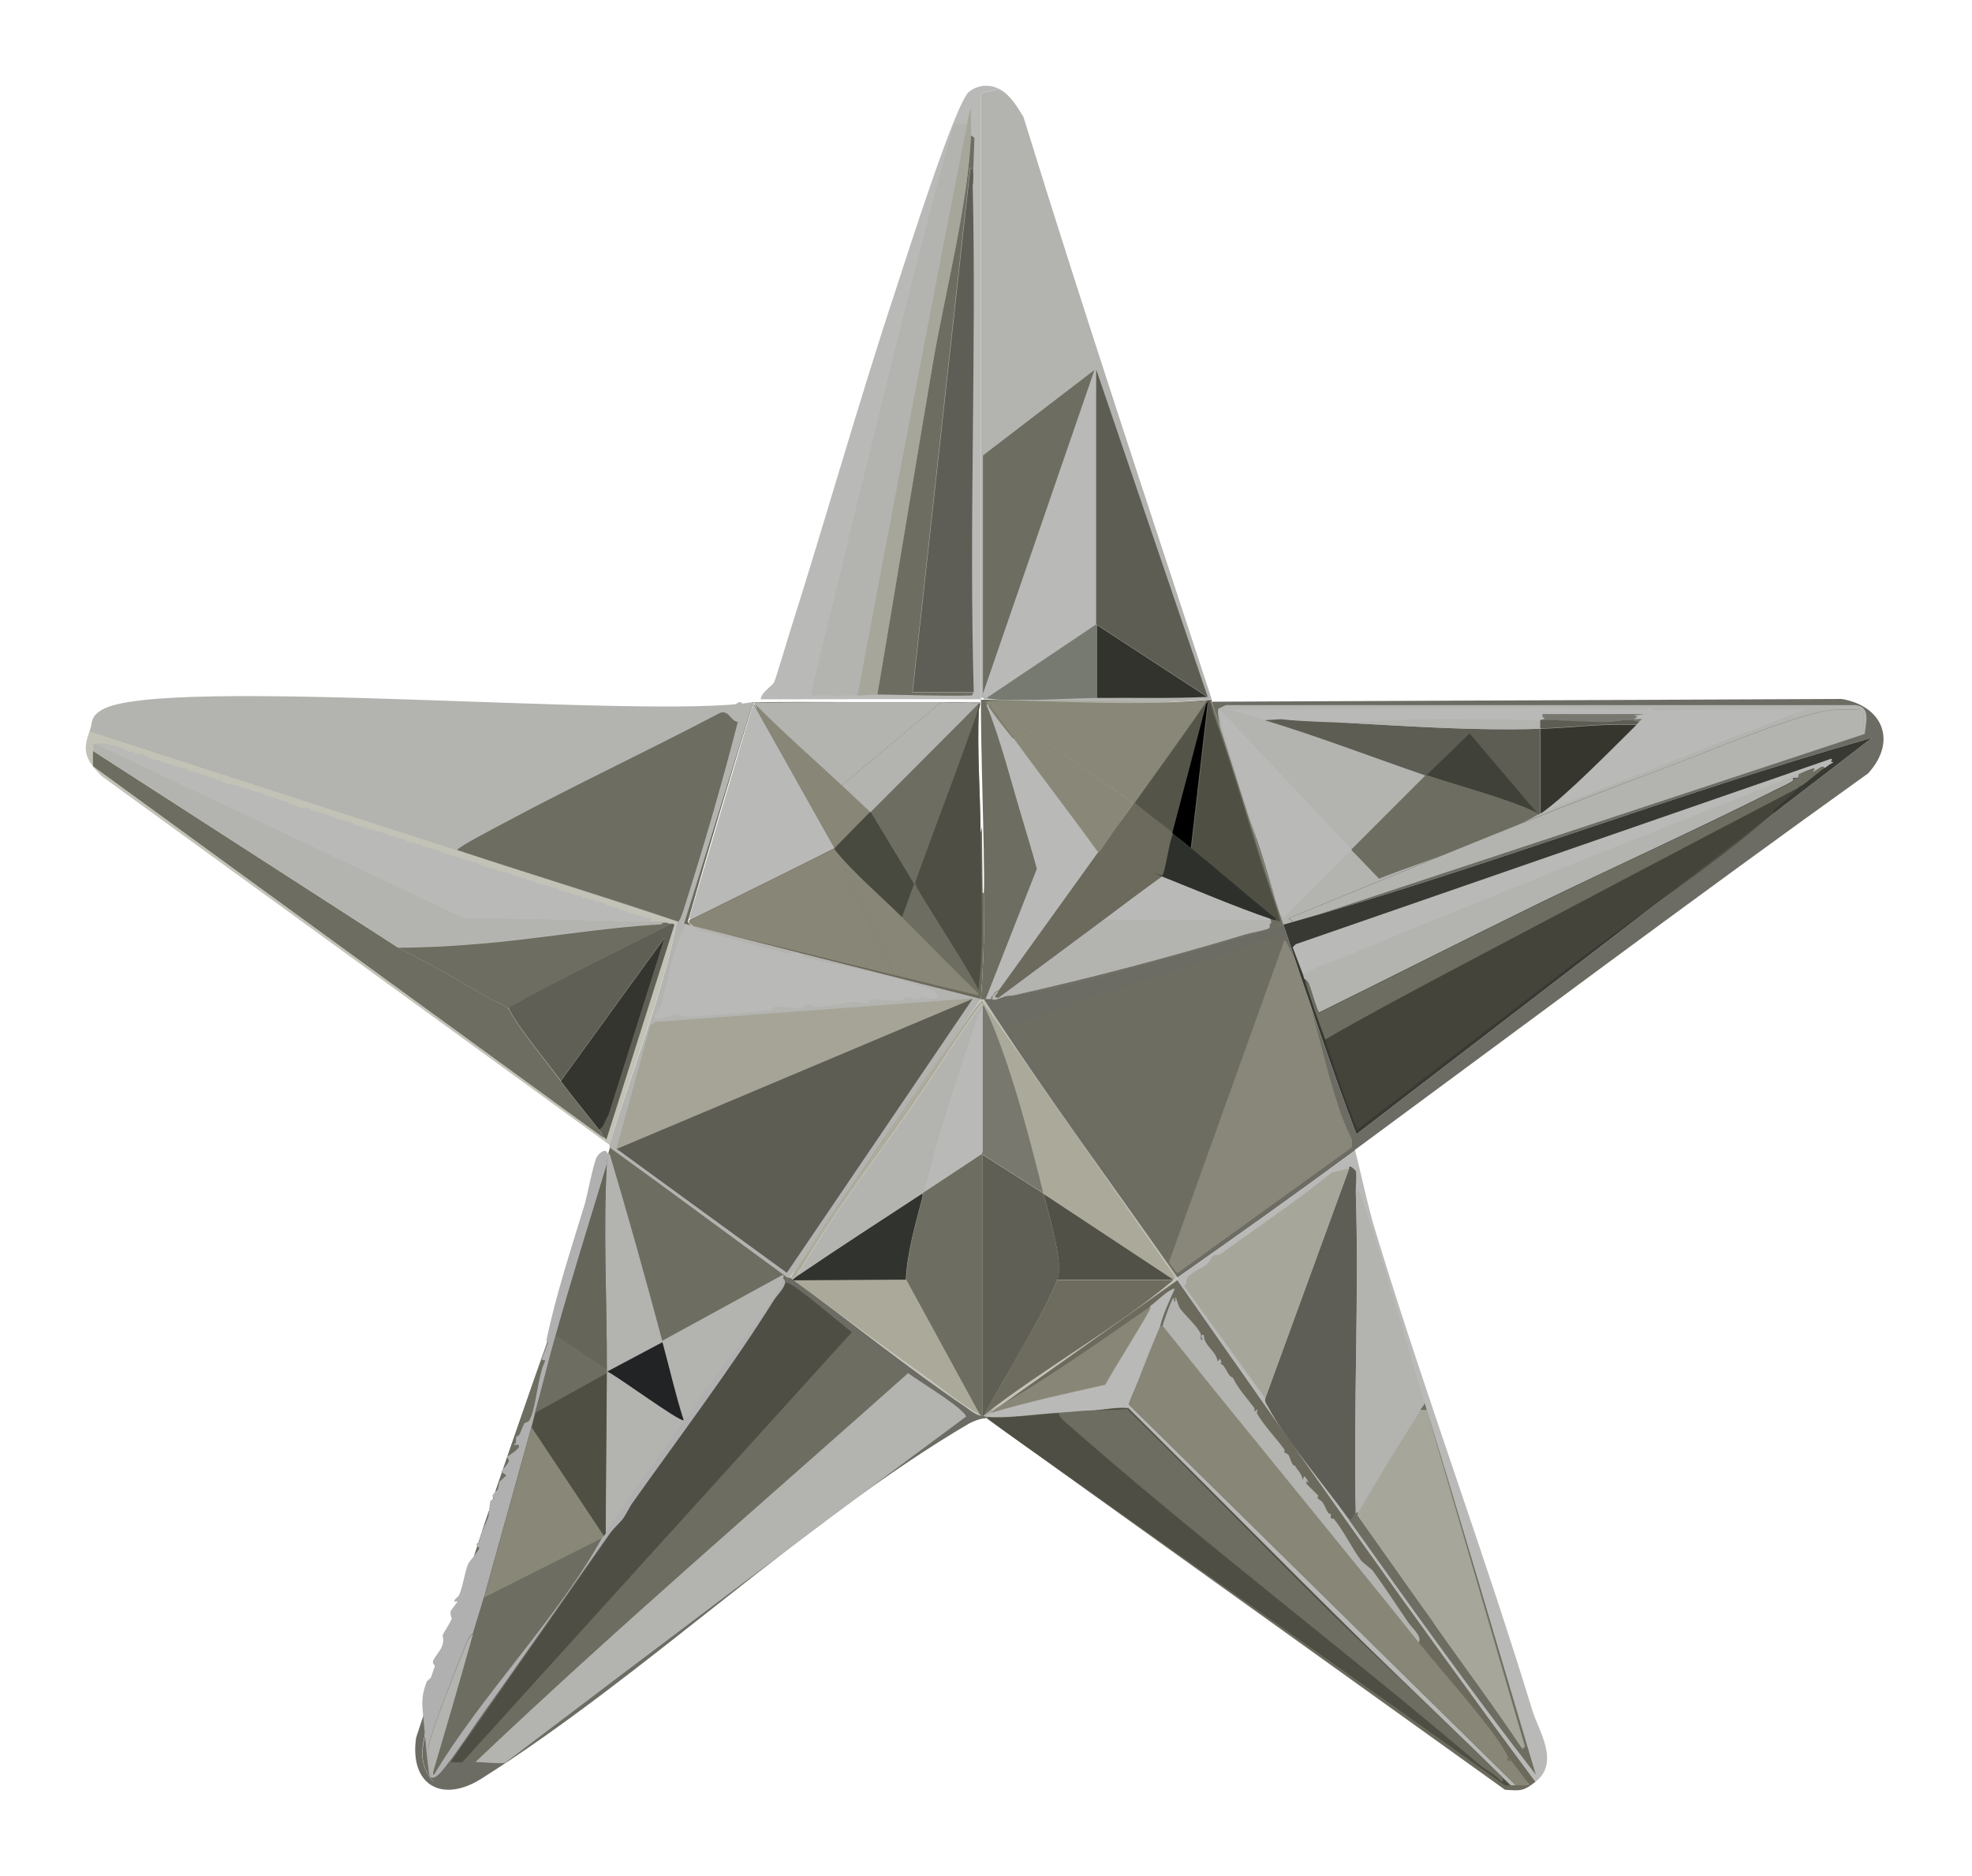<svg width="575" height="547" viewBox="0 0 575 547" fill="none" xmlns="http://www.w3.org/2000/svg">
<g filter="url(#filter0_d_354_3299)">
<path opacity="0.8" d="M385.115 320.384C368.016 332.984 350.717 345.284 333.318 357.484C314.42 330.484 294.721 303.983 276.822 276.283C293.321 275.783 345.418 259.883 364.216 254.582C371.016 274.983 377.815 295.583 385.515 315.683L535.905 200.081C478.209 216.482 422.012 238.382 364.216 254.582C357.017 233.082 350.417 211.182 343.318 189.581L527.005 188.781C539.104 190.881 543.204 201.181 534.705 210.482C484.408 246.482 434.812 283.583 385.015 320.284L385.115 320.384Z" fill="#47473E"/>
<path d="M533.703 198.98C532.903 197.78 533.703 192.48 533.103 192.08C532.703 191.78 524.103 191.88 523.103 192.08C512.304 193.68 485.006 205.38 473.107 209.78C437.009 223.081 401.112 238.281 365.714 252.681L367.214 254.081C362.914 257.581 363.214 249.581 362.214 246.181C358.015 232.381 347.115 207.08 345.315 194.28C345.215 193.38 344.915 192.48 345.315 191.58L347.415 190.58H530.803C535.602 190.78 534.103 195.58 533.703 199.08V198.98Z" fill="#B3B3B0"/>
<path d="M439.71 221.881C447.109 216.681 460.308 203.181 467.108 196.381C467.408 196.081 467.608 195.881 467.908 195.581C467.908 195.581 468.808 194.981 468.708 194.881C468.408 194.481 465.008 195.481 467.508 194.181L466.508 193.781L469.308 193.481H439.81C439.31 194.881 441.61 194.281 439.41 194.981H439.11C420.411 194.781 401.512 194.281 382.914 195.781C376.414 195.481 369.914 195.381 363.415 194.681L358.815 194.981C355.615 194.081 349.916 192.081 346.916 191.881C377.714 191.681 408.512 191.281 439.31 191.281C448.309 191.281 459.008 191.781 468.708 191.881C470.008 191.881 470.508 191.281 471.708 191.281C471.908 191.281 471.708 192.081 472.008 192.081C486.807 192.081 501.605 191.481 516.304 191.781L439.71 221.681V221.881Z" fill="#B9B9B7"/>
<path d="M346.916 191.881C350.015 192.081 355.715 193.981 358.815 194.881C374.314 199.581 390.213 205.681 405.612 210.981L384.013 232.581L346.016 192.181C346.016 192.181 346.016 191.881 346.816 191.881H346.916Z" fill="#B3B3B0"/>
<path d="M346.015 192.18L384.013 232.58V232.88L364.314 252.581L362.914 251.081C358.415 234.38 352.515 218.08 347.715 201.48C347.315 199.98 344.915 192.08 345.615 191.68C345.815 191.88 345.615 192.28 346.015 192.28V192.18Z" fill="#B9B9B7"/>
<path d="M438.31 222.08C438.31 222.08 438.31 222.38 438.61 222.38C427.01 229.28 405.412 235.88 392.113 241.18L384.113 232.88V232.58L405.712 210.98C405.712 210.98 405.912 210.98 406.012 210.98C414.811 213.98 430.91 218.18 438.41 222.08H438.31Z" fill="#6D6D61"/>
<path opacity="0.8" d="M382.915 195.78C402.113 196.78 419.912 198.08 439.111 197.48V222.18C438.811 222.38 438.711 222.38 438.611 222.48C438.311 222.48 438.311 222.18 438.311 222.18L418.512 198.88L405.913 211.08C405.913 211.08 405.713 211.08 405.613 211.08C390.214 205.78 374.315 199.68 358.816 194.98L363.416 194.68C369.916 195.38 376.415 195.48 382.915 195.78Z" fill="#47473E"/>
<path d="M467.107 196.381C460.208 203.181 447.008 216.681 439.709 221.881C439.609 221.881 439.309 222.081 439.209 222.181V197.481C448.508 197.181 457.908 195.881 467.207 196.381H467.107Z" fill="#36362F"/>
<path d="M384.015 232.98L392.015 241.28C382.715 244.98 373.616 248.98 364.316 252.68L384.015 232.98Z" fill="#B3B3B0"/>
<path d="M439.11 194.98V197.48C419.812 198.08 402.013 196.78 382.914 195.78C401.513 194.18 420.412 194.78 439.11 194.98Z" fill="#B3B3B0"/>
<path d="M467.908 195.48C464.708 194.18 461.409 195.48 458.109 195.48C451.909 195.68 445.11 194.98 439.41 194.88C441.61 194.08 439.31 194.78 439.81 193.18H469.308C469.308 193.28 466.508 193.58 466.508 193.58L467.508 193.98C465.008 195.28 468.408 194.28 468.708 194.68C468.708 194.78 467.908 195.38 467.908 195.38V195.48Z" fill="#787870"/>
<path opacity="0.8" d="M467.907 195.481C467.607 195.881 467.407 195.981 467.107 196.281C457.808 195.781 448.409 197.081 439.109 197.381V194.881H439.409C445.109 194.881 451.909 195.581 458.108 195.481C461.408 195.481 464.808 194.181 467.907 195.481Z" fill="#47473E"/>
<path d="M438.31 222.081C430.81 218.181 414.712 213.981 405.912 210.981L418.511 198.781L438.31 222.081Z" fill="#404138"/>
<path d="M364.616 258.981L330.819 353.183L283.922 284.581C309.32 274.481 336.118 267.481 361.717 257.881C362.617 258.581 364.116 257.981 364.816 258.281C365.616 258.581 364.616 258.981 364.616 259.081V258.981Z" fill="#6D6D61"/>
<path opacity="0.6" d="M364.616 258.981C373.016 272.481 376.315 302.082 384.215 317.182V319.482L333.318 356.183C332.318 355.283 331.718 354.183 330.818 353.083L364.616 258.881V258.981Z" fill="#9B9987"/>
<path d="M533.705 198.98L367.316 253.981L365.816 252.681C401.314 238.281 437.112 223.181 473.209 209.781C485.008 205.381 512.306 193.78 523.206 192.08C524.206 191.98 532.805 191.78 533.205 192.08C533.805 192.48 533.005 197.88 533.805 198.98H533.705Z" fill="#B3B3B0"/>
<path d="M209.526 189.681L189.427 254.282L276.021 276.283L220.325 357.484C220.125 357.384 219.725 357.584 219.525 357.484C202.226 344.884 185.127 332.084 167.728 319.583C167.728 319.383 167.728 319.083 167.728 318.783C174.228 297.183 182.927 275.683 187.427 253.782L16.139 198.181C17.039 195.881 16.139 194.081 19.638 191.981C36.537 181.681 180.128 194.981 209.526 189.681Z" fill="#B3B3B0"/>
<path d="M205.125 195.481C200.925 211.881 195.726 229.982 190.626 246.082C190.226 247.182 188.526 253.582 187.726 253.682C166.328 246.382 144.629 239.882 123.23 232.782C123.73 231.782 135.23 225.882 137.13 224.782C157.828 213.681 179.127 203.781 199.925 192.781C202.625 191.981 202.825 194.881 205.025 195.481H205.125Z" fill="#6D6D61"/>
<path d="M205.126 195.48C202.927 194.98 202.727 192.08 200.027 192.78C179.228 203.68 157.93 213.68 137.231 224.78C135.331 225.78 123.832 231.68 123.332 232.78C88.534 221.08 54.137 208.08 19.239 196.58C18.639 196.28 18.639 195.68 19.239 195.48C20.239 195.18 28.438 195.18 30.438 195.08C37.538 197.28 45.937 197.48 53.437 198.48C79.435 201.98 105.433 206.28 131.431 209.88C152.93 203.18 174.528 195.88 196.727 191.98C198.627 191.68 200.827 191.98 202.627 191.58C203.527 191.38 204.726 189.68 206.026 189.68C207.126 190.08 205.326 194.28 205.126 195.38V195.48Z" fill="#B3B3B0"/>
<path d="M196.726 192.08C174.528 195.98 152.929 203.28 131.431 209.98C105.432 206.28 79.434 202.08 53.436 198.58C45.837 197.58 37.437 197.38 30.438 195.18C81.434 192.38 133.331 190.58 183.627 192.08C187.627 192.18 192.127 190.88 195.826 191.28C196.026 191.28 197.026 191.48 196.726 192.08Z" fill="#B3B3B0"/>
<path opacity="0.8" d="M169.729 319.98L273.621 276.18L219.425 356.081L169.729 319.88V319.98Z" fill="#47473E"/>
<path opacity="0.6" d="M273.621 276.18L169.729 319.98L179.628 283.98L180.928 282.98L273.621 276.08V276.18Z" fill="#9B9987"/>
<path d="M190.826 254.48C191.026 254.48 194.026 256.38 194.226 256.38C203.526 258.58 210.625 260.78 218.925 262.88C220.024 263.18 223.124 262.68 223.824 262.88C224.224 262.88 223.824 263.88 224.224 263.98C234.823 266.58 247.323 268.68 256.622 271.98C259.222 272.78 262.622 272.98 263.622 275.58C262.022 277.18 259.222 275.38 258.822 275.38C258.622 275.38 257.822 276.48 257.722 276.48C256.322 276.48 255.322 275.58 253.922 275.68C253.722 275.68 252.922 276.78 252.822 276.78C250.422 276.98 245.823 276.28 244.023 276.38C243.823 276.38 243.023 277.48 242.923 277.48C241.623 277.58 240.523 276.98 239.123 277.08C236.323 277.28 231.824 278.38 228.824 278.58C227.424 278.68 225.724 277.78 225.024 277.78C224.824 277.78 224.124 278.88 223.924 278.88C221.824 279.08 217.425 278.38 215.925 278.48C215.725 278.48 214.925 279.58 214.825 279.58C206.825 280.18 199.326 280.88 191.226 281.48C189.927 281.48 188.127 280.68 187.027 280.68C186.827 280.68 186.527 281.48 183.627 281.48C183.527 281.48 182.027 282.38 181.727 282.28C179.927 281.58 182.527 278.88 182.727 278.28C184.127 272.88 185.527 265.98 187.327 260.78C187.827 259.28 189.527 254.08 190.926 254.08L190.826 254.48Z" fill="#B9B9B7"/>
<path opacity="0.8" d="M219.626 357.483C219.826 357.583 220.226 357.383 220.426 357.483C237.525 369.883 254.324 383.583 271.823 395.384C273.523 396.584 275.222 398.184 277.622 397.684V398.484C276.022 398.484 273.923 399.284 272.623 399.984C224.726 428.084 177.929 473.585 130.332 503.586C118.933 510.786 109.334 505.486 111.334 491.585L165.43 327.982C150.631 377.283 124.633 440.784 114.333 488.485C113.033 494.685 111.834 498.885 116.233 504.386L219.526 357.383L219.626 357.483Z" fill="#47473E"/>
<path d="M128.532 498.685C169.529 459.785 212.526 422.884 254.723 385.283C258.823 388.283 268.022 393.683 271.122 397.083C271.422 397.383 271.522 397.683 271.722 397.983C226.625 431.384 182.028 464.985 137.231 498.985C134.331 499.185 131.331 498.785 128.432 498.685H128.532Z" fill="#B3B3B0"/>
<path opacity="0.8" d="M238.524 373.283L124.831 498.785C124.231 498.785 121.632 498.885 121.432 498.685L218.825 359.383C219.325 358.683 219.725 359.083 220.225 359.283C222.825 360.283 235.124 370.983 238.424 373.383L238.524 373.283Z" fill="#47473E"/>
<path d="M254.823 385.282C212.626 422.882 169.629 459.783 128.631 498.684C127.431 498.684 126.232 498.684 124.932 498.684L238.624 373.182C244.024 377.182 249.423 381.182 254.823 385.282Z" fill="#6D6D61"/>
<path d="M437.71 504.484C434.31 507.084 433.61 507.184 428.811 506.784L277.621 398.482V397.682L333.317 358.182C367.615 407.183 402.013 456.283 437.71 504.384V504.484Z" fill="#6B6A5D"/>
<path opacity="0.6" d="M329.016 371.582C353.715 402.383 378.913 432.883 403.611 463.784C409.611 471.384 426.11 489.584 429.609 496.984C430.009 497.784 429.809 497.284 429.409 497.784C418.41 488.684 406.411 473.684 396.112 463.184C391.012 457.984 385.612 452.583 380.613 447.483C361.114 427.583 341.415 407.883 321.717 387.982C323.817 382.482 326.016 376.982 328.316 371.582H329.016Z" fill="#9B9987"/>
<path opacity="0.6" d="M429.409 497.784C429.509 497.884 429.709 498.384 430.009 498.484C430.809 498.484 429.609 497.784 430.009 497.784C430.509 497.784 435.009 504.384 436.009 505.185C435.809 505.785 432.709 505.484 432.009 505.484L319.217 394.483C319.917 392.282 321.017 390.182 321.817 387.982C341.415 407.783 361.114 427.483 380.713 447.483C385.712 452.584 391.112 457.984 396.212 463.184C406.511 473.684 418.51 488.684 429.509 497.784H429.409Z" fill="#9B9987"/>
<path d="M328.318 371.583C326.018 376.983 323.818 382.483 321.719 387.983C320.919 390.183 319.819 392.183 319.119 394.483L431.911 505.485C431.411 505.485 430.911 505.485 430.511 505.485C416.212 491.385 401.613 477.585 387.214 463.484C364.316 440.984 341.817 418.083 319.019 395.483C315.619 395.183 312.019 395.983 308.62 396.183C305.32 396.283 302.02 396.683 298.72 396.883C293.021 397.183 283.321 398.583 278.122 398.083C273.922 397.683 278.722 396.283 279.721 395.683L278.922 396.883C289.921 393.583 301.12 391.183 312.219 388.683C316.319 381.483 320.919 374.483 325.018 367.183C325.018 366.983 325.718 365.983 325.218 365.883C327.118 364.583 329.118 362.382 331.218 361.182C331.518 361.082 332.318 360.482 332.518 360.782C330.818 364.683 329.218 367.883 328.318 371.483V371.583Z" fill="#B9B9B7"/>
<path d="M403.613 463.784C378.914 432.883 353.716 402.483 329.018 371.582C329.018 370.882 331.817 363.182 332.217 363.382C332.517 363.582 332.117 364.582 332.617 364.482L332.817 363.082C333.017 363.682 333.717 365.982 334.017 366.382C335.417 368.382 339.017 371.482 340.117 373.882C340.217 374.182 340.117 375.082 340.117 375.482L340.817 375.682C340.117 375.082 340.117 373.682 341.017 374.282C341.017 377.382 344.817 378.982 345.016 381.982L345.716 381.082L346.216 382.282L345.716 382.482C347.716 383.282 347.616 385.982 349.516 386.682C351.116 390.083 353.716 392.683 355.716 395.483C355.916 395.783 355.716 396.183 355.816 396.583C357.216 395.083 356.316 396.583 356.516 397.083C358.516 400.583 362.015 404.183 364.515 407.583C364.515 407.683 364.515 408.383 364.515 408.483C364.515 408.483 365.515 408.883 365.715 409.183C366.115 409.783 366.715 412.583 367.615 412.283C368.115 413.583 369.915 414.783 369.715 416.483L370.315 415.383C371.315 416.183 372.015 418.383 370.915 416.683V417.583L374.414 421.083C373.715 422.083 374.814 421.983 375.614 422.983C376.214 423.783 376.814 425.383 377.214 425.983C377.614 426.483 378.014 426.283 378.114 426.483C378.114 426.483 377.614 428.183 378.814 427.683C381.814 431.283 384.014 436.083 386.814 439.883C387.414 440.683 390.013 442.483 390.313 442.983C393.613 447.484 397.513 453.484 400.613 457.984C401.613 459.484 404.712 462.084 403.713 463.784H403.613Z" fill="#B3B3B0"/>
<path opacity="0.6" d="M325.318 365.982C325.718 366.082 325.218 367.082 325.118 367.282C321.019 374.482 316.419 381.482 312.319 388.782C301.22 391.282 289.921 393.682 279.021 396.982L279.821 395.782C294.42 387.682 311.419 375.582 325.318 365.982Z" fill="#9B9987"/>
<path opacity="0.8" d="M430.611 505.584C429.911 505.584 429.311 505.584 428.611 505.384C385.414 474.484 341.717 444.083 298.42 413.182C292.02 408.582 284.921 403.882 278.721 399.082C278.421 398.882 278.121 398.582 278.121 398.182C283.321 398.682 293.02 397.282 298.72 396.982C299.02 398.482 300.52 399.582 301.619 400.482C340.017 434.283 381.914 465.883 421.011 499.184C423.111 500.984 425.911 502.184 427.811 504.384C429.011 503.784 426.711 502.084 425.911 501.284C409.912 485.484 393.213 470.183 377.114 454.383C357.416 434.983 338.217 415.083 318.518 395.782C315.219 396.182 311.819 396.082 308.519 396.282C312.019 396.082 315.519 395.282 318.918 395.582C341.717 418.183 364.215 441.083 387.114 463.583C401.413 477.684 416.112 491.484 430.411 505.584H430.611Z" fill="#47473E"/>
<path d="M298.82 396.983C302.12 396.783 305.42 396.383 308.62 396.283C311.919 396.183 315.319 396.183 318.619 395.783C338.318 415.184 357.616 434.984 377.215 454.384C393.314 470.185 410.013 485.385 426.012 501.285C426.812 501.985 429.111 503.785 427.912 504.285C426.012 502.185 423.312 500.985 421.112 499.085C382.015 465.784 340.118 434.084 301.72 400.383C300.62 399.383 299.02 398.383 298.82 396.883V396.983Z" fill="#6D6D61"/>
<path opacity="0.6" d="M167.729 318.782L19.64 211.28C14.64 206.18 14.04 203.78 16.14 198.08L187.428 253.781C182.828 275.681 174.129 297.182 167.729 318.782Z" fill="#9B9987"/>
<path d="M106.032 261.281C115.332 265.982 124.531 271.282 133.43 276.482C135.03 277.482 137.23 277.582 138.63 279.782C141.33 284.882 149.729 295.082 153.529 300.282C157.129 305.082 160.928 309.682 164.628 314.382C165.028 314.882 165.728 315.982 165.928 316.682L17.138 208.381C17.138 206.881 17.038 205.48 17.138 203.98L106.032 261.281Z" fill="#6D6D61"/>
<path d="M17.938 201.881L125.431 252.682C143.13 252.682 160.929 253.282 178.627 253.682C180.227 253.682 181.827 253.482 183.427 253.882C183.427 253.882 182.927 254.382 182.827 254.382C164.928 255.382 146.529 258.782 128.531 260.182C121.131 260.782 113.632 261.082 106.132 261.182L17.238 203.881C17.238 203.281 17.238 202.581 17.238 201.981C17.338 201.681 17.838 201.981 18.038 201.881H17.938Z" fill="#B3B3B0"/>
<path d="M178.529 253.681C160.83 253.281 143.131 252.681 125.333 252.681L17.84 201.88C19.34 201.18 24.139 202.48 25.839 203.18C26.739 203.48 25.839 204.18 27.339 203.68L27.139 204.18H29.139L28.939 204.68C29.339 204.68 31.439 204.88 31.739 204.88C32.339 205.08 33.539 206.48 34.539 205.88L34.339 206.38C35.439 206.68 37.339 206.58 37.639 207.38C39.738 207.38 41.638 208.98 42.938 208.68C42.738 209.78 43.438 208.68 43.938 208.88C45.138 209.28 45.438 210.28 46.938 209.88L46.738 210.38C47.438 210.38 47.938 209.681 47.738 210.581C49.838 210.581 51.737 212.18 53.038 211.88C52.737 212.68 54.237 212.28 54.537 212.38C54.837 212.48 54.237 212.78 54.537 212.88C56.437 213.58 58.637 213.98 60.137 214.18L59.937 214.68C60.837 214.28 61.637 215.28 62.437 214.88C63.437 215.98 65.537 215.78 66.936 216.38L66.737 216.88L68.036 216.68L67.837 217.18C70.036 217.28 72.336 218.88 74.136 218.68L73.936 219.18L77.736 220.481L80.536 220.68L80.336 221.18C82.835 221.38 83.835 222.381 85.935 222.481L85.735 222.981C86.635 222.881 88.135 223.181 88.235 223.781C89.935 224.081 91.735 224.781 93.035 224.781L92.835 225.281C94.535 225.681 95.735 226.281 96.835 226.081L96.635 226.581C97.734 226.881 99.634 226.781 99.934 227.581C101.134 227.081 101.734 228.281 103.234 228.081L103.034 228.581C103.334 228.581 105.434 228.781 105.534 228.781C105.834 228.881 105.234 229.181 105.534 229.281C105.534 229.281 106.734 229.281 106.834 229.281C107.934 229.681 109.434 231.081 111.134 230.581L110.934 231.081C111.533 230.881 113.333 231.18 113.433 231.88C115.433 231.98 116.833 233.18 118.233 232.88V233.38C120.633 233.78 122.833 235.08 124.533 234.88L124.333 235.38C126.032 235.48 127.932 236.78 129.132 236.38C129.332 236.88 131.432 237.681 132.932 238.181C133.232 238.281 134.332 238.181 135.232 238.981C138.332 238.981 141.231 241.281 143.531 240.981L143.331 241.481C145.031 241.681 145.731 241.981 147.131 242.781C149.531 242.581 150.931 244.181 152.931 244.081L152.731 244.581C155.83 244.581 156.73 246.181 159.33 246.081C159.83 246.981 161.33 246.78 161.63 246.88C161.73 246.88 161.13 247.781 162.63 247.081C163.43 248.081 165.23 247.88 166.43 248.38C166.83 249.28 168.43 249.081 168.73 249.181C169.03 249.281 168.43 249.581 168.73 249.681C168.83 249.681 170.329 249.681 170.529 249.681C170.629 249.681 170.229 250.181 171.029 250.481C171.329 250.581 171.429 250.081 171.829 250.281C172.229 250.481 171.529 250.681 171.829 250.781C172.129 250.881 173.029 249.881 172.829 250.981C174.829 250.981 175.929 252.281 177.629 251.981L177.429 252.481L179.929 252.681L179.529 253.681H178.529Z" fill="#B9B9B7"/>
<path opacity="0.8" d="M165.929 316.582C165.729 315.882 165.029 314.782 164.629 314.282C166.229 313.382 166.229 311.382 167.429 310.082L183.828 258.281L153.53 300.082C149.73 294.882 141.331 284.782 138.631 279.582C138.531 279.382 138.631 278.882 138.131 278.682C153.53 270.182 169.829 262.381 185.628 254.281C185.828 254.381 186.328 254.081 186.628 254.681L166.829 317.182L165.929 316.382V316.582Z" fill="#47473E"/>
<path d="M185.628 254.48C169.829 262.58 153.53 270.28 138.131 278.88C138.631 279.08 138.531 279.58 138.631 279.78C137.231 277.58 135.131 277.48 133.431 276.48C124.532 271.28 115.333 265.98 106.033 261.28C113.433 261.28 120.932 260.88 128.432 260.28C146.43 258.88 164.829 255.48 182.728 254.48C182.828 254.48 183.328 253.98 183.328 253.98C184.628 253.98 184.528 253.98 185.628 254.48Z" fill="#6D6D61"/>
<path d="M164.629 314.281C160.929 309.581 157.129 304.981 153.529 300.181L183.827 258.381L167.428 310.181C166.328 311.481 166.328 313.481 164.629 314.381V314.281Z" fill="#34352E"/>
<path d="M281.421 10.977C284.621 12.677 286.621 16.177 288.421 19.077C305.919 75.878 324.818 132.379 343.317 188.88C320.918 190.98 298.32 189.08 276.021 188.88C276.021 129.979 276.021 71.078 276.021 12.177L281.421 10.977Z" fill="#B3B3B0"/>
<path d="M309.72 92.579L309.22 92.879L276.722 117.779C276.722 82.679 276.422 47.578 277.122 12.477C278.722 12.677 281.722 11.877 282.722 13.177C291.521 39.678 301.42 66.078 309.72 92.679V92.579Z" fill="#B3B3B0"/>
<path d="M309.718 92.778V166.88L277.721 188.38C276.921 188.08 276.821 187.98 276.721 187.08L309.218 92.778L309.718 92.478V92.778Z" fill="#B9B9B7"/>
<path opacity="0.8" d="M342.117 188.179L309.919 167.179L309.619 166.879V92.678L342.117 188.079V188.179Z" fill="#47473E"/>
<path d="M276.621 187.181C276.621 164.08 276.621 140.88 276.621 117.779L309.119 92.879L276.621 187.181Z" fill="#6D6D61"/>
<path d="M309.918 167.279V188.479C304.119 188.479 281.62 189.879 277.721 188.479L309.719 166.979L310.018 167.279H309.918Z" fill="#777A71"/>
<path d="M342.118 188.179C331.418 188.679 320.619 188.379 309.92 188.479V167.279L342.118 188.279V188.179Z" fill="#32332C"/>
<path d="M437.711 504.486C402.013 456.385 367.616 407.384 333.318 358.283C333.218 358.083 333.418 357.683 333.318 357.483C350.717 345.283 368.016 332.983 385.114 320.383C387.214 328.483 388.814 336.783 391.314 344.783C405.513 391.384 422.612 437.185 436.911 483.986C438.511 489.286 445.01 498.886 437.711 504.486Z" fill="#B9B9B7"/>
<path opacity="0.8" d="M385.313 332.083C386.313 363.384 384.613 394.884 385.313 426.185C384.913 426.585 384.513 428.185 383.413 428.085C376.814 418.785 364.614 404.484 359.715 395.084C359.315 394.384 358.715 393.684 358.915 392.784L383.413 325.683C383.113 324.083 385.213 326.183 385.313 326.383C385.613 327.183 385.313 330.883 385.313 332.183V332.083Z" fill="#47473E"/>
<path opacity="0.6" d="M383.414 325.582L358.915 392.683L335.217 359.883C336.317 359.383 335.517 358.483 336.317 357.483C337.417 355.883 340.216 354.883 341.616 353.883C342.416 353.283 343.216 351.482 344.016 350.882C344.016 350.882 345.316 351.082 345.916 350.582C357.015 342.582 368.115 335.082 378.314 326.882L383.613 325.582H383.414Z" fill="#9B9987"/>
<path d="M405.512 394.084C405.212 394.884 404.612 395.484 404.212 396.284C398.012 406.084 392.013 415.984 386.113 425.984C385.913 426.184 385.313 426.184 385.313 426.284C384.613 394.984 386.313 363.483 385.313 332.183C386.613 331.683 387.413 335.083 387.713 336.083C394.113 355.183 399.612 375.083 405.512 394.184V394.084Z" fill="#B3B3B0"/>
<path d="M383.414 428.083C384.414 428.083 384.914 426.583 385.314 426.183C385.714 425.783 385.914 426.183 386.114 425.883L385.814 426.783C392.114 435.683 398.413 444.583 404.713 453.483C406.113 455.383 407.413 457.183 408.713 459.183C417.112 471.083 425.912 482.884 433.911 494.884L434.611 494.184L406.013 396.082H404.113C404.513 395.482 405.113 394.882 405.413 394.082C416.512 430.083 427.011 466.283 437.811 502.384C419.012 478.184 401.113 453.083 383.314 428.083H383.414Z" fill="#6D6D61"/>
<path opacity="0.6" d="M386.114 425.882C391.914 415.882 398.013 405.982 404.213 396.182H406.113C406.113 396.082 434.711 494.183 434.711 494.183L434.011 494.883C426.011 482.883 417.212 471.083 408.812 459.183C407.413 457.283 406.113 455.483 404.813 453.483C398.513 444.583 392.214 435.682 385.914 426.782L386.214 425.882H386.114Z" fill="#9B9987"/>
<path d="M219.626 357.483L116.333 504.485C111.933 498.985 113.033 494.885 114.433 488.585C124.632 440.884 150.63 377.383 165.529 328.082C166.329 325.382 167.029 322.382 167.829 319.582C185.228 332.082 202.327 344.882 219.626 357.483Z" fill="#6D6D61"/>
<path d="M167.729 321.283C167.029 321.283 166.929 323.683 166.929 324.483C161.929 341.083 156.73 357.583 152.03 374.283C149.93 381.784 148.13 389.284 146.031 396.784C145.631 398.184 145.331 399.684 144.931 401.084C140.331 417.584 135.731 434.085 131.132 450.585C130.132 454.085 128.932 457.585 127.932 461.185C126.632 461.985 125.832 464.385 125.232 465.885C123.232 470.785 115.433 490.386 114.933 494.286C114.933 494.786 115.633 502.086 115.733 502.386H116.533C130.332 479.185 152.73 456.385 165.529 433.185C165.529 433.185 165.829 433.185 166.029 432.685C166.229 432.285 166.829 431.984 166.529 431.284L189.528 398.784L190.328 398.384C197.327 385.384 210.726 372.283 217.426 359.683C217.626 359.283 218.126 357.983 218.226 357.683C220.426 358.983 216.526 362.683 215.826 363.783C203.327 383.784 187.728 404.384 174.129 423.584C173.829 423.984 172.429 426.684 171.929 427.384C170.829 428.984 168.729 430.684 167.629 432.284C155.43 449.485 143.231 467.285 131.032 484.285C127.532 489.185 123.532 495.486 119.932 499.986C118.932 501.186 116.933 504.086 115.433 503.086C114.833 502.686 113.833 489.686 113.633 487.785C113.233 482.685 112.433 480.385 114.433 475.285C114.533 474.985 115.633 474.285 115.733 473.885C115.733 473.685 116.833 470.785 116.833 470.685C116.833 470.585 115.933 469.985 116.333 469.085C117.233 467.085 120.032 465.085 119.032 461.785C119.632 460.485 121.332 458.085 121.732 456.885C121.732 456.785 121.132 455.585 121.432 454.685C121.432 454.485 123.332 452.185 123.332 451.985C123.332 451.585 122.632 452.185 122.532 451.985C122.232 451.285 123.632 450.585 123.832 450.085C124.932 447.885 125.532 443.085 126.532 440.885C126.932 440.085 129.732 436.985 129.732 436.285C129.732 436.185 128.832 435.685 128.932 435.185C128.932 434.985 129.732 434.585 129.732 434.385C130.232 431.584 131.632 429.484 132.431 427.084C132.431 426.884 132.831 422.984 132.931 422.784C132.931 422.484 133.931 421.984 134.031 421.684C134.031 421.684 133.431 421.184 133.531 421.184C134.031 420.084 134.931 419.584 135.131 419.284C135.131 419.184 135.631 417.184 135.631 417.084C135.831 416.684 137.531 415.384 137.531 415.184C137.531 414.884 136.231 414.184 136.131 414.084C136.131 413.884 138.031 411.984 138.331 411.084C138.531 410.484 137.731 409.784 137.831 409.784C137.831 409.584 141.531 407.584 141.331 406.584C141.231 405.884 140.031 406.384 139.931 406.284C139.831 405.784 140.431 405.884 140.431 405.784C140.431 402.584 140.731 404.484 141.531 403.084C141.931 402.284 142.431 400.784 142.831 400.084C143.131 399.584 144.031 399.784 144.431 398.984C146.431 395.184 146.731 385.984 149.03 381.684L147.93 381.384L149.83 376.284C149.63 376.083 149.23 376.284 149.33 375.783C152.03 362.683 156.53 349.083 160.43 336.283C161.23 333.583 162.929 324.583 163.929 322.483C164.629 321.083 166.729 319.583 167.129 321.283H167.729Z" fill="#B0B0B0"/>
<path d="M167.728 321.283C173.128 339.384 178.228 357.684 183.127 375.984C183.127 375.984 183.127 376.184 183.127 376.284L167.128 384.784C170.128 386.184 187.727 399.185 189.327 398.985C189.327 398.985 189.527 398.985 189.627 398.985L166.628 431.485C166.628 416.085 166.828 400.585 166.928 385.184V384.384C167.028 364.884 165.828 343.884 166.928 324.583C166.928 323.783 167.028 321.283 167.728 321.383V321.283Z" fill="#B3B3B0"/>
<path d="M218.325 357.882C218.325 358.282 217.725 359.582 217.525 359.882C210.825 372.482 197.426 385.682 190.426 398.582L189.627 398.982C189.627 398.982 189.427 398.982 189.327 398.982C186.927 391.482 185.127 383.782 183.127 376.182C183.127 376.182 183.127 375.982 183.127 375.882L218.225 356.682C218.725 357.082 218.425 357.282 218.325 357.782V357.882Z" fill="#B3B3B0"/>
<path opacity="0.8" d="M166.928 385.182C166.928 400.582 166.628 416.082 166.628 431.482C166.828 432.182 166.228 432.482 166.128 432.882L145.029 401.182C145.429 399.782 145.729 398.282 146.129 396.882L167.028 385.282L166.928 385.182Z" fill="#47473E"/>
<path d="M166.928 384.383L152.029 374.383C156.729 357.683 161.929 341.082 166.928 324.582C165.828 343.882 167.028 364.883 166.928 384.383Z" fill="#666559"/>
<path d="M183.128 376.283C185.228 383.883 186.928 391.583 189.327 399.083C187.728 399.283 170.129 386.283 167.129 384.883L183.128 376.383V376.283Z" fill="#212324"/>
<path d="M166.928 384.383V385.183L146.029 396.783C148.129 389.383 149.829 381.783 152.029 374.283L166.928 384.283V384.383Z" fill="#6D6D61"/>
<path d="M165.528 433.385C152.729 456.586 130.33 479.286 116.531 502.386C116.031 502.186 116.431 500.986 116.531 500.586C120.431 487.486 124.131 474.386 127.931 461.186C128.93 457.686 130.13 454.186 131.13 450.585L165.528 433.285V433.385Z" fill="#6D6D61"/>
<path opacity="0.6" d="M166.128 432.884C165.928 433.384 165.628 433.384 165.628 433.384L131.23 450.684C135.83 434.184 140.43 417.684 145.03 401.184L166.128 432.884Z" fill="#9B9987"/>
<path d="M116.534 502.485H115.734C115.534 502.285 114.834 494.985 114.934 494.485C115.434 490.485 123.234 470.985 125.234 466.085C125.834 464.585 126.634 462.185 127.934 461.385C124.234 474.585 120.434 487.685 116.534 500.785C116.434 501.185 116.034 502.285 116.534 502.585V502.485Z" fill="#B3B3B0"/>
<path d="M211.826 188.88C233.225 188.88 254.623 188.78 276.022 188.88C276.022 217.981 278.222 247.181 276.022 276.282L189.428 254.282L209.526 189.68C210.126 189.68 210.326 188.88 211.826 188.88Z" fill="#6B6A5D"/>
<path d="M275.922 227.68C275.822 215.88 274.822 203.78 275.422 191.88C275.422 191.28 275.822 190.78 275.722 189.98C275.722 189.98 276.022 189.98 275.722 189.68C268.322 189.68 260.823 189.68 253.423 189.68C247.423 189.68 240.524 189.68 234.424 189.68C228.325 189.68 217.925 189.58 209.726 189.78C209.726 189.98 209.926 189.98 210.026 190.08L210.826 191.98L209.726 190.18C203.526 210.98 197.227 231.88 191.027 252.781L192.327 252.581C190.427 253.181 190.427 253.981 192.227 254.881C191.427 254.981 191.027 254.381 190.527 253.781C196.727 232.081 203.226 210.38 209.926 188.88L211.226 188.18C212.326 187.98 213.426 188.48 214.326 188.48C219.625 188.48 224.925 188.58 230.225 188.48C231.325 188.48 232.325 188.28 230.525 188.08C231.325 187.88 231.925 188.48 232.524 188.48L233.024 188.18C235.524 188.18 238.024 188.38 240.624 188.28C238.824 188.08 239.424 187.88 240.724 187.98C246.924 188.78 254.423 188.38 260.923 188.38C266.222 188.38 271.522 188.08 276.721 188.48C277.121 188.78 277.021 191.98 277.021 192.68C277.021 196.78 277.121 201.88 277.121 206.08C277.121 206.68 276.721 206.88 276.721 206.98C276.721 208.58 277.021 210.18 277.021 211.98C277.021 214.88 277.221 218.18 277.121 221.18C277.121 223.68 276.821 225.18 277.021 227.58C277.121 229.58 276.921 231.38 276.921 233.281C276.921 237.481 277.221 241.481 276.821 245.481L276.521 245.181L276.321 226.08L276.022 227.48L275.922 227.68Z" fill="#FEFEFE"/>
<path opacity="0.6" d="M234.124 233.58L250.823 269.28C231.224 264.48 211.725 259.58 192.127 255.08C190.327 254.18 190.327 253.38 192.227 252.78L233.324 232.48C233.524 232.98 233.824 233.28 234.124 233.68V233.58Z" fill="#9B9987"/>
<path opacity="0.6" d="M253.122 252.48C260.521 259.88 267.921 267.48 275.42 274.78C275.42 274.88 275.32 274.98 275.22 275.18C267.121 273.18 258.921 271.28 250.822 269.28L234.123 233.58C239.123 239.68 247.322 246.68 253.122 252.48Z" fill="#9B9987"/>
<path d="M210.726 192.081L233.325 232.282C233.325 232.382 192.228 252.682 192.228 252.682L190.928 252.882C197.127 231.982 203.327 211.182 209.626 190.281L210.726 192.081Z" fill="#B9B9B7"/>
<path d="M275.72 190.081C275.72 189.781 275.62 190.081 275.42 190.081C274.02 189.881 264.921 189.681 264.021 190.081H209.725C217.924 189.681 226.223 189.881 234.423 189.781C240.523 189.781 247.422 189.781 253.422 189.781C260.821 189.781 268.321 189.781 275.72 189.781C275.92 189.981 275.72 189.981 275.72 190.081Z" fill="#CDCDC9"/>
<path opacity="0.8" d="M275.722 190.081C275.822 190.881 275.522 191.381 275.422 191.981C274.922 203.781 275.822 215.881 275.922 227.781C276.022 241.482 277.022 259.482 275.422 272.482C275.422 272.982 275.522 273.682 275.322 274.182C275.222 273.482 273.922 271.482 273.522 270.782C268.422 261.582 262.223 252.682 256.923 243.582L256.623 242.582C262.023 227.581 267.722 212.781 273.022 197.781C273.922 195.281 274.822 192.881 275.322 190.281C275.422 190.181 275.522 189.881 275.622 190.181L275.722 190.081Z" fill="#47473E"/>
<path d="M275.322 274.082C275.322 274.182 275.422 274.682 275.422 274.682C267.922 267.281 260.523 259.781 253.123 252.381L256.623 242.681L243.924 221.681L275.522 190.08C275.022 192.68 274.122 195.18 273.222 197.58C267.922 212.58 262.123 227.381 256.823 242.381L257.123 243.381C262.423 252.481 268.522 261.381 273.722 270.581C274.122 271.282 275.322 273.382 275.522 273.982L275.322 274.082Z" fill="#6D6D61"/>
<path d="M253.123 252.48C247.323 246.68 239.124 239.68 234.124 233.58C233.824 233.18 233.524 232.88 233.324 232.38C233.324 232.28 243.724 221.68 243.724 221.68H243.824L256.523 242.68L253.023 252.38L253.123 252.48Z" fill="#48493F"/>
<path d="M275.421 190.081C275.421 190.181 243.823 221.781 243.823 221.781H243.723C240.923 219.181 238.224 216.581 235.424 213.981L264.022 190.081C264.922 189.681 274.021 189.881 275.421 190.081Z" fill="#B3B3B0"/>
<path d="M264.021 190.081L235.423 213.981C227.023 206.181 218.024 198.281 210.025 190.181C210.025 190.181 209.725 190.081 209.725 189.881H264.021V190.081Z" fill="#B3B3B0"/>
<path opacity="0.6" d="M235.424 213.88C238.224 216.48 240.924 219.18 243.723 221.68L233.324 232.18L210.726 191.98L209.926 190.08C218.025 198.18 226.925 205.98 235.324 213.88H235.424Z" fill="#9B9987"/>
<path d="M281.421 10.976L276.022 12.176C276.022 71.077 276.022 129.978 276.022 188.879C254.623 188.779 233.225 188.879 211.826 188.879C212.026 186.679 215.126 185.079 215.726 183.879C216.126 183.079 219.726 171.179 220.326 169.179C231.025 135.478 240.424 101.978 251.223 69.377C253.923 61.177 268.622 14.876 272.522 11.776C275.122 9.676 278.622 9.476 281.421 10.976Z" fill="#B9B9B7"/>
<path d="M272.023 21.076C261.023 76.577 250.524 132.178 240.025 187.779C235.525 187.779 230.925 187.879 226.426 187.679C229.626 173.179 233.525 158.779 236.925 144.278C236.925 144.278 236.925 144.078 236.925 143.978C247.124 102.978 256.724 61.877 268.123 21.176H272.023C272.023 21.076 272.023 21.076 272.023 21.076Z" fill="#B3B3B0"/>
<path opacity="0.8" d="M273.622 38.676C274.722 87.977 272.522 137.378 273.922 186.778H256.123C256.123 186.878 272.922 34.176 272.922 34.176C274.222 33.076 273.722 37.976 273.722 38.776L273.622 38.676Z" fill="#47473E"/>
<path d="M273.622 38.677C273.622 37.877 274.122 32.977 272.822 34.077L256.024 186.879H273.822C273.822 186.779 273.422 187.779 273.422 187.779C264.223 187.979 255.024 187.579 245.824 187.479C251.224 155.679 256.423 123.778 261.823 91.978C265.323 71.177 272.222 45.077 273.122 24.477L274.122 25.177L273.622 38.677Z" fill="#6D6D61"/>
<path d="M236.923 143.979C236.923 143.979 236.923 144.179 236.923 144.279L226.224 187.08H216.125C216.025 186.88 215.725 186.58 215.725 186.28C215.725 185.68 218.624 176.58 219.124 174.98C227.524 147.579 236.823 120.079 245.623 92.478C251.022 75.578 255.522 57.978 261.621 42.178C261.621 41.978 261.821 38.977 262.521 39.178C254.322 73.778 244.923 108.379 236.723 143.079C236.523 143.879 237.023 143.979 237.023 143.979H236.923Z" fill="#B9B9B7"/>
<path opacity="0.6" d="M273.121 24.477C272.221 45.078 265.322 71.078 261.822 91.979C256.422 123.779 251.223 155.68 245.823 187.48C243.923 187.48 242.023 187.78 240.023 187.78C250.523 132.179 261.022 76.578 272.021 21.077C272.321 19.677 272.421 17.977 273.121 16.777C273.021 19.277 273.221 21.977 273.121 24.477Z" fill="#9B9987"/>
<path d="M343.317 188.881C343.317 189.081 343.317 189.381 343.317 189.681C350.416 211.281 357.016 233.082 364.215 254.682C345.417 259.982 293.32 275.882 276.821 276.382H276.021C278.221 247.282 276.021 218.081 276.021 188.981C298.32 189.181 320.918 191.081 343.317 188.981V188.881Z" fill="#6D6D61"/>
<path d="M360.515 253.481C360.515 253.881 360.815 253.781 360.815 253.781C360.815 253.981 360.215 254.381 360.215 254.581C360.215 254.681 360.515 255.281 359.915 255.681C359.115 256.181 354.615 256.981 353.316 257.381C331.117 264.081 308.019 270.181 285.62 275.181C285.02 275.281 283.72 275.281 283.12 275.481C282.12 275.681 278.621 277.681 279.421 275.481C279.521 275.081 280.82 273.781 281.22 273.881C280.92 274.881 279.221 275.681 281.22 275.781L311.518 253.281H360.615C360.615 253.381 360.615 253.381 360.615 253.381L360.515 253.481Z" fill="#B3B3B0"/>
<path d="M360.517 252.98C360.217 253.38 360.417 253.28 360.817 253.38C360.817 253.48 360.517 253.38 360.517 253.38H311.42C317.22 248.98 322.919 244.68 328.719 240.48C339.018 244.48 350.117 249.38 360.517 252.88V252.98Z" fill="#B9B9B7"/>
<path opacity="0.6" d="M341.917 189.28C341.617 189.58 341.417 190.08 341.117 190.48C334.417 200.08 327.518 209.58 320.718 219.18C319.118 221.38 317.518 223.48 315.919 225.68L320.218 219.38V219.08C311.819 213.08 303.319 207.08 294.72 201.18C293.42 200.28 291.72 199.18 290.42 198.38C286.621 195.78 282.821 193.08 279.021 190.38L278.421 190.98C280.921 194.08 283.221 197.28 285.521 200.48C285.221 200.48 285.021 200.18 284.921 200.08C283.221 197.98 279.121 192.98 278.021 190.88C277.421 189.78 277.221 189.58 278.721 189.38C299.02 188.78 319.918 190.18 340.217 189.48C340.417 189.48 341.717 188.98 341.917 189.08C342.117 189.28 341.817 189.38 341.917 189.48V189.28Z" fill="#9B9987"/>
<path d="M278.122 190.68C279.222 192.881 283.321 197.881 285.021 199.881C285.121 200.081 285.421 200.381 285.621 200.281C293.621 211.281 302.02 222.081 310.02 233.181C310.22 233.381 310.22 233.181 310.42 233.181L281.222 273.782C280.722 273.582 279.522 274.882 279.422 275.382C279.022 275.182 279.022 276.282 279.022 276.282C279.022 276.282 277.422 276.282 277.422 276.182L292.321 238.281C290.921 233.081 289.321 227.981 287.821 222.881C284.821 212.881 281.522 199.981 277.622 190.48H278.222C278.222 190.58 278.222 190.58 278.222 190.58L278.122 190.68Z" fill="#B9B9B7"/>
<path d="M277.521 190.581C281.421 199.981 284.721 212.882 287.721 222.882C289.221 227.982 290.821 233.082 292.22 238.282L277.321 276.183C277.321 276.183 277.121 276.183 277.021 275.983C277.021 247.282 277.021 218.382 277.021 189.781C277.221 189.781 277.321 190.481 277.321 190.581H277.521Z" fill="#6D6D61"/>
<path opacity="0.6" d="M316.019 225.581C314.219 228.181 312.419 230.781 310.619 233.381H310.519C310.319 233.281 310.319 233.381 310.119 233.381C302.119 222.381 293.72 211.481 285.721 200.481C283.421 197.281 281.121 194.081 278.621 190.981L279.221 190.381C282.921 193.081 286.721 195.781 290.62 198.381C291.92 199.281 293.62 200.381 294.92 201.181C303.519 207.081 312.019 213.081 320.518 219.081V219.381C320.418 219.381 316.119 225.681 316.119 225.681L316.019 225.581Z" fill="#9B9987"/>
<path d="M326.017 239.381C326.917 239.781 327.817 240.181 328.717 240.581C322.918 244.781 317.118 249.081 311.418 253.381L281.121 275.881C279.121 275.781 280.921 274.981 281.121 273.981L310.319 233.381H310.419C314.518 235.581 321.318 237.681 325.917 239.481L326.017 239.381Z" fill="#6B6A5D"/>
<path opacity="0.8" d="M362.016 253.382L362.316 253.082C353.917 246.282 345.817 239.182 337.418 232.382L342.318 190.081C342.018 189.881 342.018 190.381 341.918 190.381C341.818 190.381 341.418 190.681 341.318 190.481C341.618 190.081 341.718 189.681 342.118 189.281C342.118 189.281 342.418 189.281 342.518 189.281C343.218 190.281 343.418 191.881 343.818 193.081C348.817 207.082 353.117 221.782 357.617 236.082C359.416 241.782 361.616 247.582 363.216 253.382C362.816 253.882 362.516 253.382 362.216 253.382H362.016Z" fill="#47473E"/>
<path d="M337.317 232.28C345.716 239.08 353.816 246.18 362.215 252.98L361.915 253.28C361.415 253.18 360.915 253.08 360.515 252.88C350.216 249.38 339.017 244.58 328.717 240.48C327.817 240.08 326.918 239.68 326.018 239.28L328.617 240.18L328.917 239.88C330.017 236.38 330.417 232.18 331.517 228.78C331.617 228.48 331.717 228.28 332.017 228.08C333.717 229.48 335.517 230.88 337.217 232.18L337.317 232.28Z" fill="#2E312B"/>
<path d="M341.817 190.381L331.918 227.981C328.218 225.081 324.318 222.381 320.818 219.181C327.618 209.681 334.617 200.181 341.217 190.481C341.317 190.581 341.717 190.481 341.817 190.381Z" fill="#545449"/>
<path d="M331.917 227.88C331.917 227.88 332.017 228.08 332.217 228.18C331.917 228.38 331.817 228.58 331.717 228.88C330.617 232.28 330.217 236.48 329.117 239.98L328.817 240.28L326.218 239.38C321.618 237.58 314.818 235.58 310.719 233.28C312.519 230.68 314.318 228.08 316.118 225.48C317.718 223.28 319.318 221.18 320.918 218.98C324.418 222.18 328.318 224.78 332.017 227.78L331.917 227.88Z" fill="#6B6A5D"/>
<path d="M337.318 232.28C335.618 230.88 333.818 229.48 332.118 228.18C332.018 228.18 331.918 227.98 331.818 227.88L341.718 190.28C341.818 190.28 341.818 189.68 342.118 189.98L337.218 232.28H337.318Z" fill="#000001"/>
<path opacity="0.6" d="M333.318 357.483C333.418 357.683 333.218 358.083 333.318 358.283L277.622 397.683C275.222 398.183 273.522 396.583 271.822 395.383C254.323 383.483 237.525 369.883 220.426 357.483L276.122 276.281H276.922C294.821 303.982 314.519 330.482 333.418 357.483H333.318Z" fill="#9B9987"/>
<path opacity="0.8" d="M294.12 332.782C294.12 332.982 294.22 332.982 294.32 333.182C295.82 339.082 297.92 346.182 298.62 352.182C298.92 354.582 299.12 355.782 298.22 358.182C295.12 366.182 287.821 378.283 283.421 386.183C281.321 389.983 279.021 393.683 277.021 397.483L276.521 397.883V321.682L294.12 332.882V332.782Z" fill="#47473E"/>
<path d="M276.521 321.582V397.783C275.921 397.983 275.921 397.383 275.621 397.283L254.223 358.083C254.623 349.883 256.922 341.982 259.022 334.182C259.022 334.082 259.422 332.882 258.822 332.982C259.022 332.882 259.322 332.582 259.522 332.482C265.022 328.882 270.522 325.282 276.021 321.582H276.421H276.521Z" fill="#6D6D61"/>
<path d="M332.018 358.082V358.282C315.419 372.282 294.22 383.982 277.021 397.482C279.021 393.582 281.321 389.982 283.421 386.182C287.721 378.282 295.12 366.182 298.22 358.182H332.018V358.082Z" fill="#6D6C5E"/>
<path opacity="0.6" d="M254.223 358.082L275.622 397.282C271.122 395.082 264.422 389.582 260.023 386.382C247.124 377.182 234.225 367.682 221.525 358.282L254.323 358.082H254.223Z" fill="#9B9987"/>
<path d="M254.224 358.083L221.426 358.283C221.426 358.283 221.326 358.283 221.226 358.283C220.926 358.083 222.226 357.183 222.626 356.883C234.525 348.783 246.724 340.983 258.724 333.083C259.324 332.983 258.924 334.083 258.924 334.283C256.824 342.183 254.524 350.083 254.124 358.183L254.224 358.083Z" fill="#31342E"/>
<path d="M332.018 358.082H298.22C299.12 355.782 298.82 354.582 298.62 352.082C297.92 346.182 295.82 338.982 294.32 333.082L332.018 357.982V358.082Z" fill="#525147"/>
<path opacity="0.6" d="M332.018 358.182V357.982L294.321 333.081C294.321 332.881 294.221 332.881 294.121 332.681C290.121 316.581 285.221 297.581 278.822 282.381C278.422 281.48 277.322 278.68 276.822 278.08C276.622 277.88 276.622 278.28 276.422 278.08C276.422 278.08 276.622 277.48 276.122 277.58C269.422 286.581 263.523 296.181 257.123 305.481C246.224 321.381 233.225 338.082 223.626 354.582C223.226 355.282 222.126 355.782 222.526 356.582C222.126 356.882 220.826 357.782 221.126 357.982C221.026 357.982 220.826 357.982 220.726 357.982C220.426 356.982 223.826 352.182 224.625 351.082C239.324 328.881 255.023 306.281 270.322 284.481C271.122 283.381 275.722 276.68 276.322 276.78L332.618 357.182C332.618 358.182 332.018 357.982 331.718 358.182H332.018Z" fill="#9B9987"/>
<path d="M294.12 332.78L276.521 321.58H276.121L276.521 320.78V278.28C276.621 278.28 276.721 277.98 276.921 278.28C277.321 278.88 278.521 281.68 278.921 282.58C285.32 297.78 290.22 316.78 294.22 332.88L294.12 332.78Z" fill="#78786E"/>
<path d="M276.521 278.28V278.78L275.121 281.38C269.521 298.28 263.722 315.08 259.622 332.381C259.422 332.481 259.122 332.781 258.922 332.881C246.823 340.781 234.724 348.681 222.824 356.781C222.424 355.981 223.524 355.381 223.924 354.681C233.424 338.181 246.523 321.48 257.422 305.58C263.722 296.28 269.721 286.68 276.421 277.68C276.821 277.68 276.621 278.18 276.721 278.18L276.521 278.28Z" fill="#B3B3B0"/>
<path d="M276.52 278.781V320.681L276.12 321.481C270.62 325.081 265.121 328.681 259.621 332.381C263.721 315.081 269.52 298.281 275.12 281.381L276.52 278.781Z" fill="#B9B9B7"/>
<path d="M364.215 254.581C422.011 238.381 478.207 216.48 535.903 200.08L385.513 315.682C377.814 295.582 371.114 274.981 364.215 254.581Z" fill="#373932"/>
<path opacity="0.8" d="M514.405 214.68C512.405 217.08 509.205 219.18 506.905 221.38C506.905 221.38 507.505 221.58 506.805 222.28C489.506 237.48 467.108 252.08 448.409 266.281C427.511 282.181 406.612 298.281 385.813 314.281C382.214 305.781 379.414 296.881 376.414 288.081C388.113 281.281 400.212 274.881 412.212 268.481C446.209 250.38 480.307 232.48 514.405 214.68Z" fill="#47473E"/>
<path d="M370.315 270.482C370.215 270.182 370.215 270.082 370.115 269.682C370.115 268.782 370.115 268.781 370.715 268.381C373.415 266.781 380.215 264.481 383.514 263.081C427.011 245.181 470.708 227.681 514.405 210.48C515.105 212.381 512.906 211.68 512.806 211.78C512.806 211.78 512.905 212.581 512.606 212.781C510.806 213.881 508.006 215.081 506.106 216.081C484.107 227.081 461.609 237.281 439.511 247.981C417.812 258.581 396.313 269.482 374.615 280.182C374.115 279.982 372.115 272.982 371.715 271.982C371.415 271.282 370.615 270.582 370.415 270.382L370.315 270.482Z" fill="#B3B3B0"/>
<path d="M522.006 208.881C519.806 210.481 517.106 212.881 515.206 214.181C514.706 214.081 514.706 214.381 514.406 214.681C480.309 232.481 446.211 250.481 412.213 268.482C400.214 274.882 388.115 281.282 376.416 288.082C374.316 282.182 372.116 276.482 370.416 270.482C370.516 270.782 371.416 271.482 371.716 272.082C372.116 273.082 374.116 280.082 374.616 280.282C396.314 269.582 417.813 258.681 439.511 248.081C461.61 237.281 484.208 227.181 506.107 216.181C508.107 215.181 510.906 213.981 512.606 212.881C513.006 212.681 512.806 211.981 512.806 211.881C512.806 211.881 515.106 212.481 514.406 210.581C515.506 210.181 520.806 207.68 518.306 209.781C519.306 210.081 521.306 207.48 522.006 208.781V208.881Z" fill="#6D6D61"/>
<path d="M522.005 208.88C521.406 207.58 519.406 210.18 518.406 209.88C520.906 207.78 515.606 210.18 514.506 210.68C470.809 227.88 427.012 245.38 383.615 263.281C380.315 264.681 373.516 266.981 370.816 268.581C370.116 268.981 370.116 268.981 370.216 269.881C369.116 266.981 368.016 264.081 366.916 261.181L367.816 260.281L524.005 206.18C524.705 207.28 522.705 206.68 524.605 207.28C523.605 207.68 522.905 208.38 522.105 208.88H522.005Z" fill="#B9B9B7"/>
<path opacity="0.8" d="M515.206 214.18C515.106 214.18 515.006 214.88 514.406 214.68C514.606 214.38 514.606 214.08 515.206 214.18Z" fill="#47473E"/>
</g>
<defs>
<filter id="filter0_d_354_3299" x="0" y="0" width="574.201" height="546.959" filterUnits="userSpaceOnUse" color-interpolation-filters="sRGB">
<feFlood flood-opacity="0" result="BackgroundImageFix"/>
<feColorMatrix in="SourceAlpha" type="matrix" values="0 0 0 0 0 0 0 0 0 0 0 0 0 0 0 0 0 0 127 0" result="hardAlpha"/>
<feOffset dx="10" dy="15"/>
<feGaussianBlur stdDeviation="12.5"/>
<feComposite in2="hardAlpha" operator="out"/>
<feColorMatrix type="matrix" values="0 0 0 0 0 0 0 0 0 0 0 0 0 0 0 0 0 0 0.75 0"/>
<feBlend mode="normal" in2="BackgroundImageFix" result="effect1_dropShadow_354_3299"/>
<feBlend mode="normal" in="SourceGraphic" in2="effect1_dropShadow_354_3299" result="shape"/>
</filter>
</defs>
</svg>
